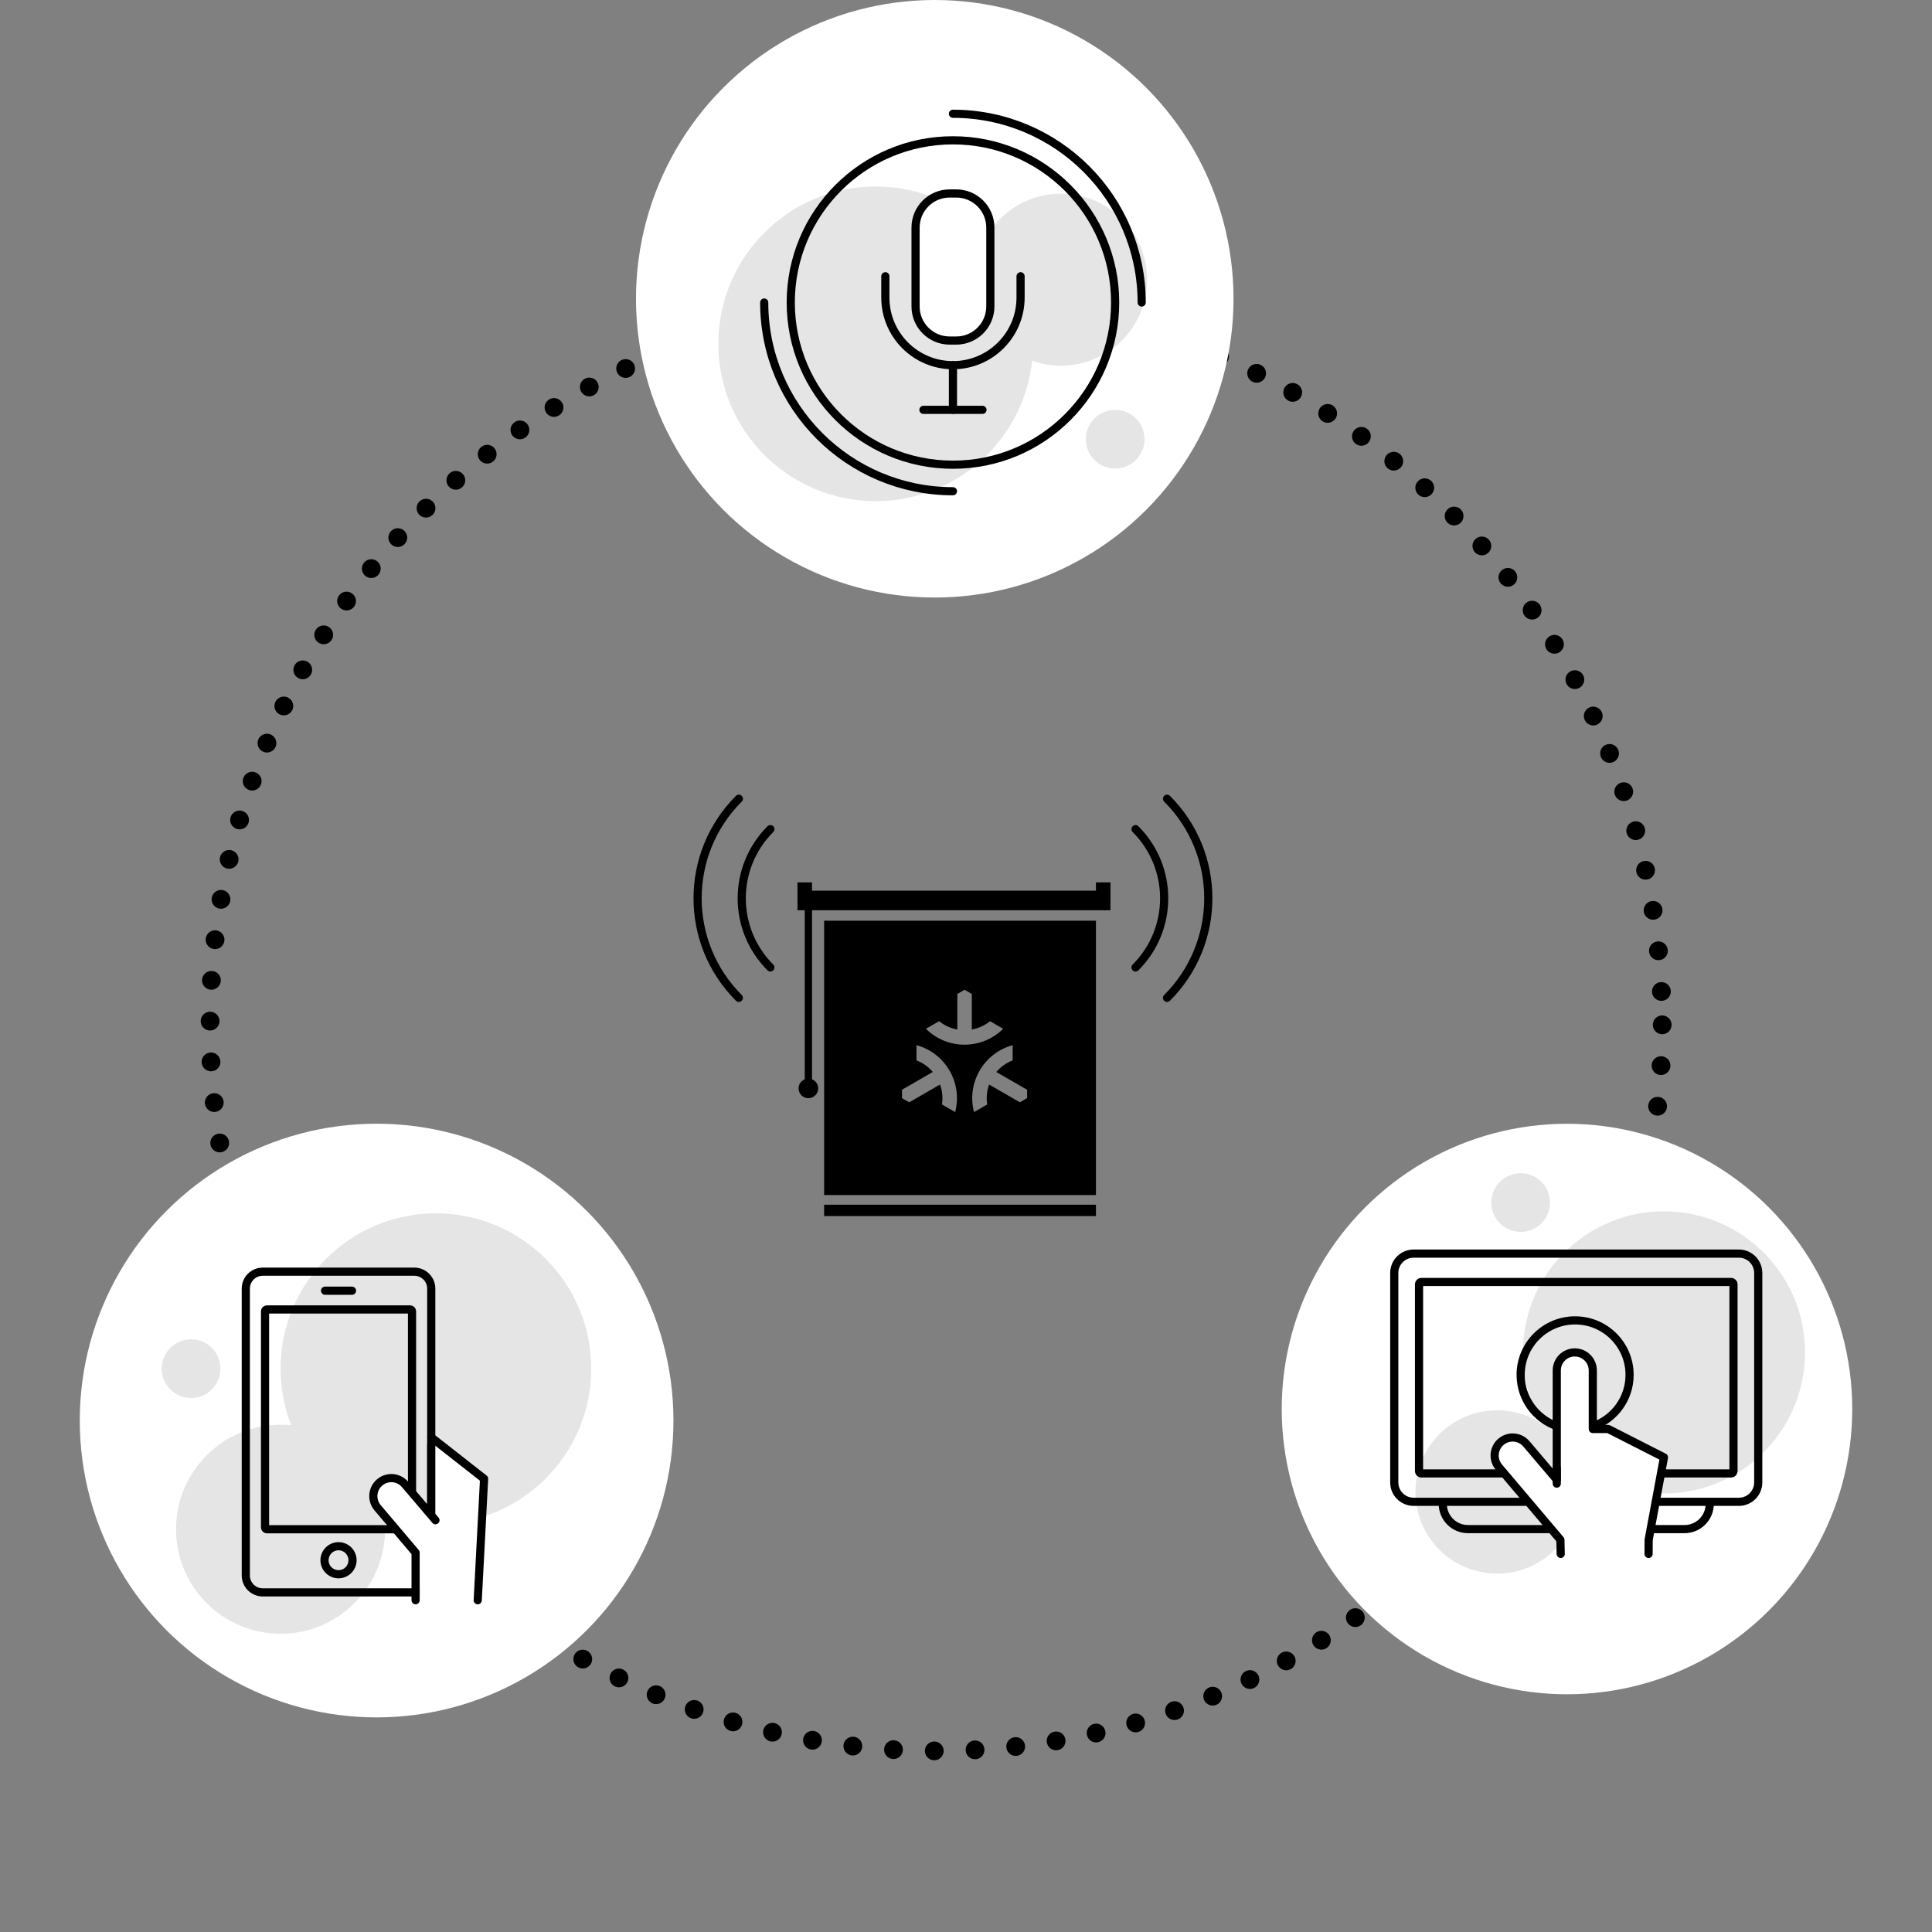 <?xml version="1.0" encoding="UTF-8"?>
<svg id="Ebene_1" data-name="Ebene 1" xmlns="http://www.w3.org/2000/svg" width="290" height="290" version="1.1" viewBox="0 0 290 290">
  <rect x="0" y="0" width="290" height="290" fill="#808080" stroke="none"/>
  <defs>
    <style>
      .cls-1 {
        fill: #000;
      }

      .cls-1, .cls-2, .cls-3 {
        stroke-width: 0px;
      }

      .cls-4, .cls-5, .cls-6, .cls-7, .cls-8, .cls-9 {
        stroke: #000;
      }

      .cls-4, .cls-5, .cls-6, .cls-7, .cls-9 {
        stroke-linecap: round;
      }

      .cls-4, .cls-7 {
        stroke-linejoin: round;
      }

      .cls-4, .cls-7, .cls-8, .cls-9 {
        stroke-width: 1.225px;
      }

      .cls-4, .cls-8, .cls-3 {
        fill: #fff;
      }

      .cls-5 {
        stroke-dasharray: 0 0 0 0 0 0 0 6.124;
        stroke-width: 2.817px;
      }

      .cls-5, .cls-6, .cls-7, .cls-9 {
        fill: none;
      }

      .cls-5, .cls-8, .cls-9 {
        stroke-miterlimit: 10;
      }

      .cls-6 {
        stroke-miterlimit: 10;
        stroke-width: 1.225px;
      }

      .cls-2 {
        fill: #e5e5e5;
      }
    </style>
  </defs>
  <circle class="cls-5" cx="140.516" cy="153.831" r="108.985"/>
  <g>
    <circle class="cls-3" cx="140.31" cy="44.846" r="44.846"/>
    <circle class="cls-2" cx="131.446" cy="51.612" r="23.615"/>
    <circle class="cls-2" cx="159.269" cy="41.98" r="12.912"/>
    <g>
      <path class="cls-8" d="M143.535,51.118h-.987c-2.827,0-5.119-2.292-5.119-5.119v-11.839c0-2.827,2.292-5.119,5.119-5.119h.987c2.827,0,5.119,2.292,5.119,5.119v11.839c0,2.827-2.292,5.119-5.119,5.119Z"/>
      <path class="cls-9" d="M153.191,41.468v3.197c0,5.605-4.544,10.149-10.149,10.149h-0c-5.605,0-10.149-4.544-10.149-10.149v-3.197"/>
      <line class="cls-9" x1="143.041" y1="54.815" x2="143.041" y2="61.519"/>
      <line class="cls-9" x1="138.609" y1="61.519" x2="147.473" y2="61.519"/>
      <circle class="cls-6" cx="143.041" cy="45.408" r="24.346"/>
      <path class="cls-9" d="M143.041,73.737c-15.646,0-28.33-12.684-28.33-28.33"/>
      <path class="cls-9" d="M143.041,17.078c15.646,0,28.33,12.684,28.33,28.33"/>
    </g>
    <circle class="cls-2" cx="167.388" cy="65.926" r="4.406"/>
  </g>
  <g>
    <g>
      <path class="cls-1" d="M164.505,138.201h-40.8v41.179h40.8v-41.179ZM143.37,166.925l-1.984-1.147c.16-1.005.064-2.034-.28-2.992l-4.625,2.671-1.088-.624v-1.256l4.626-2.671c-.658-.776-1.501-1.374-2.451-1.738v-2.286c4.36,1.191,6.948,5.67,5.803,10.042ZM138.985,154.426l1.984-1.142c.79.641,1.729,1.072,2.73,1.253v-5.342l1.088-.628,1.087.628v5.342c1.001-.181,1.941-.612,2.731-1.253l1.975,1.142c-3.212,3.178-8.384,3.178-11.596,0ZM154.174,164.83l-1.087.628-4.622-2.667c-.343.958-.44,1.987-.28,2.992l-1.979,1.143c-1.145-4.37,1.44-8.849,5.798-10.042l-.004,2.286c-.95.364-1.793.962-2.451,1.738l4.626,2.671v1.253Z"/>
      <rect class="cls-1" x="123.705" y="180.834" width="40.8" height="1.704"/>
      <path class="cls-1" d="M164.505,132.45v1.242h-42.62v-1.242h-2.182v4.183h1.091v25.375c-.542.217-.927.745-.927,1.365,0,.813.659,1.472,1.472,1.472s1.472-.659,1.472-1.472c0-.62-.384-1.148-.927-1.365v-25.375h44.802v-4.183h-2.182Z"/>
    </g>
    <g>
      <path class="cls-7" d="M170.446,124.458c5.733,5.733,5.733,15.027,0,20.76"/>
      <path class="cls-7" d="M175.179,119.892c8.255,8.255,8.255,21.638,0,29.892"/>
      <path class="cls-7" d="M115.636,145.218c-5.733-5.733-5.733-15.027,0-20.76"/>
      <path class="cls-7" d="M110.903,149.784c-8.255-8.255-8.255-21.638,0-29.892"/>
    </g>
  </g>
  <g>
    <circle class="cls-3" cx="235.209" cy="211.499" r="42.818"/>
    <circle class="cls-2" cx="249.77" cy="203.001" r="21.175" transform="translate(9.382 417.029) rotate(-80.783)"/>
    <circle class="cls-2" cx="224.714" cy="223.947" r="12.252"/>
    <g>
      <path class="cls-9" d="M256.638,225.738h0c0,2.092-1.696,3.787-3.787,3.787h-5.083"/>
      <path class="cls-9" d="M232.864,229.525h-12.512c-2.092,0-3.787-1.695-3.787-3.787h0"/>
      <path class="cls-9" d="M229.392,225.426h-17.202c-1.606,0-2.907-1.302-2.907-2.907v-31.443c0-1.606,1.302-2.907,2.907-2.907h48.821c1.606,0,2.907,1.302,2.907,2.907v31.443c0,1.606-1.302,2.907-2.907,2.907h-12.482"/>
      <path class="cls-9" d="M225.785,221.165h-12.445c-.187,0-.338-.151-.338-.338v-28.06c0-.187.151-.338.338-.338h46.524c.187,0,.338.151.338.338v28.06c0,.187-.151.338-.338.338h-10.541"/>
      <g>
        <path class="cls-7" d="M233.677,214.068c-3.16-1.13-5.421-4.151-5.421-7.699,0-4.515,3.66-8.175,8.175-8.175,4.515,0,8.175,3.66,8.175,8.175,0,3.565-2.282,6.597-5.465,7.715"/>
        <line class="cls-9" x1="234.269" y1="233.247" x2="234.221" y2="231.127"/>
        <path class="cls-4" d="M234.221,231.127l-9.231-10.901c-.965-1.14-.824-2.846.316-3.811h0c1.14-.965,2.846-.824,3.811.316l4.56,5.368v-16.394c0-1.494,1.211-2.704,2.704-2.704h0c1.494,0,2.704,1.211,2.704,2.704v8.79h2.32l8.364,4.258-2.3,12.375-.009,2.12"/>
      </g>
    </g>
    <line class="cls-7" x1="233.677" y1="220.398" x2="233.677" y2="222.698"/>
    <circle class="cls-2" cx="228.256" cy="180.509" r="4.406"/>
  </g>
  <g>
    <circle class="cls-3" cx="56.53" cy="213.23" r="44.557"/>
    <circle class="cls-2" cx="42.113" cy="229.545" r="15.689"/>
    <circle class="cls-2" cx="65.428" cy="205.442" r="23.315"/>
    <circle class="cls-2" cx="28.68" cy="205.442" r="4.406"/>
    <g>
      <path class="cls-9" d="M62.19,239.022h-22.752c-1.404,0-2.542-1.138-2.542-2.542v-43.054c0-1.404,1.138-2.542,2.542-2.542h22.752c1.404,0,2.542,1.138,2.542,2.542v43.054c0,1.404-1.138,2.542-2.542,2.542Z"/>
      <path class="cls-9" d="M61.571,229.545h-21.513c-.152,0-.276-.124-.276-.276v-32.439c0-.152.124-.276.276-.276h21.513c.152,0,.276.124.276.276v32.439c0,.152-.124.276-.276.276Z"/>
      <circle class="cls-9" cx="50.814" cy="234.196" r="2.102"/>
      <line class="cls-9" x1="48.792" y1="193.739" x2="52.836" y2="193.739"/>
    </g>
    <path class="cls-3" d="M62.995,240.559v-6.777l-6.319-7.462c-.965-1.14-.824-2.846.316-3.811h0c1.14-.965,2.846-.824,3.811.316l3.913,4.48.015-11.556,7.931,6.221-.954,18.23-8.713.359Z"/>
    <path class="cls-4" d="M65.365,228.193l-4.56-5.368c-.965-1.14-2.672-1.281-3.811-.316h-0c-1.14.965-1.281,2.672-.316,3.811l5.704,6.736v7.144"/>
    <polyline class="cls-7" points="64.732 215.749 72.663 221.97 71.709 240.2"/>
    <line class="cls-7" x1="64.732" y1="216.925" x2="64.732" y2="227.305"/>
  </g>
</svg>